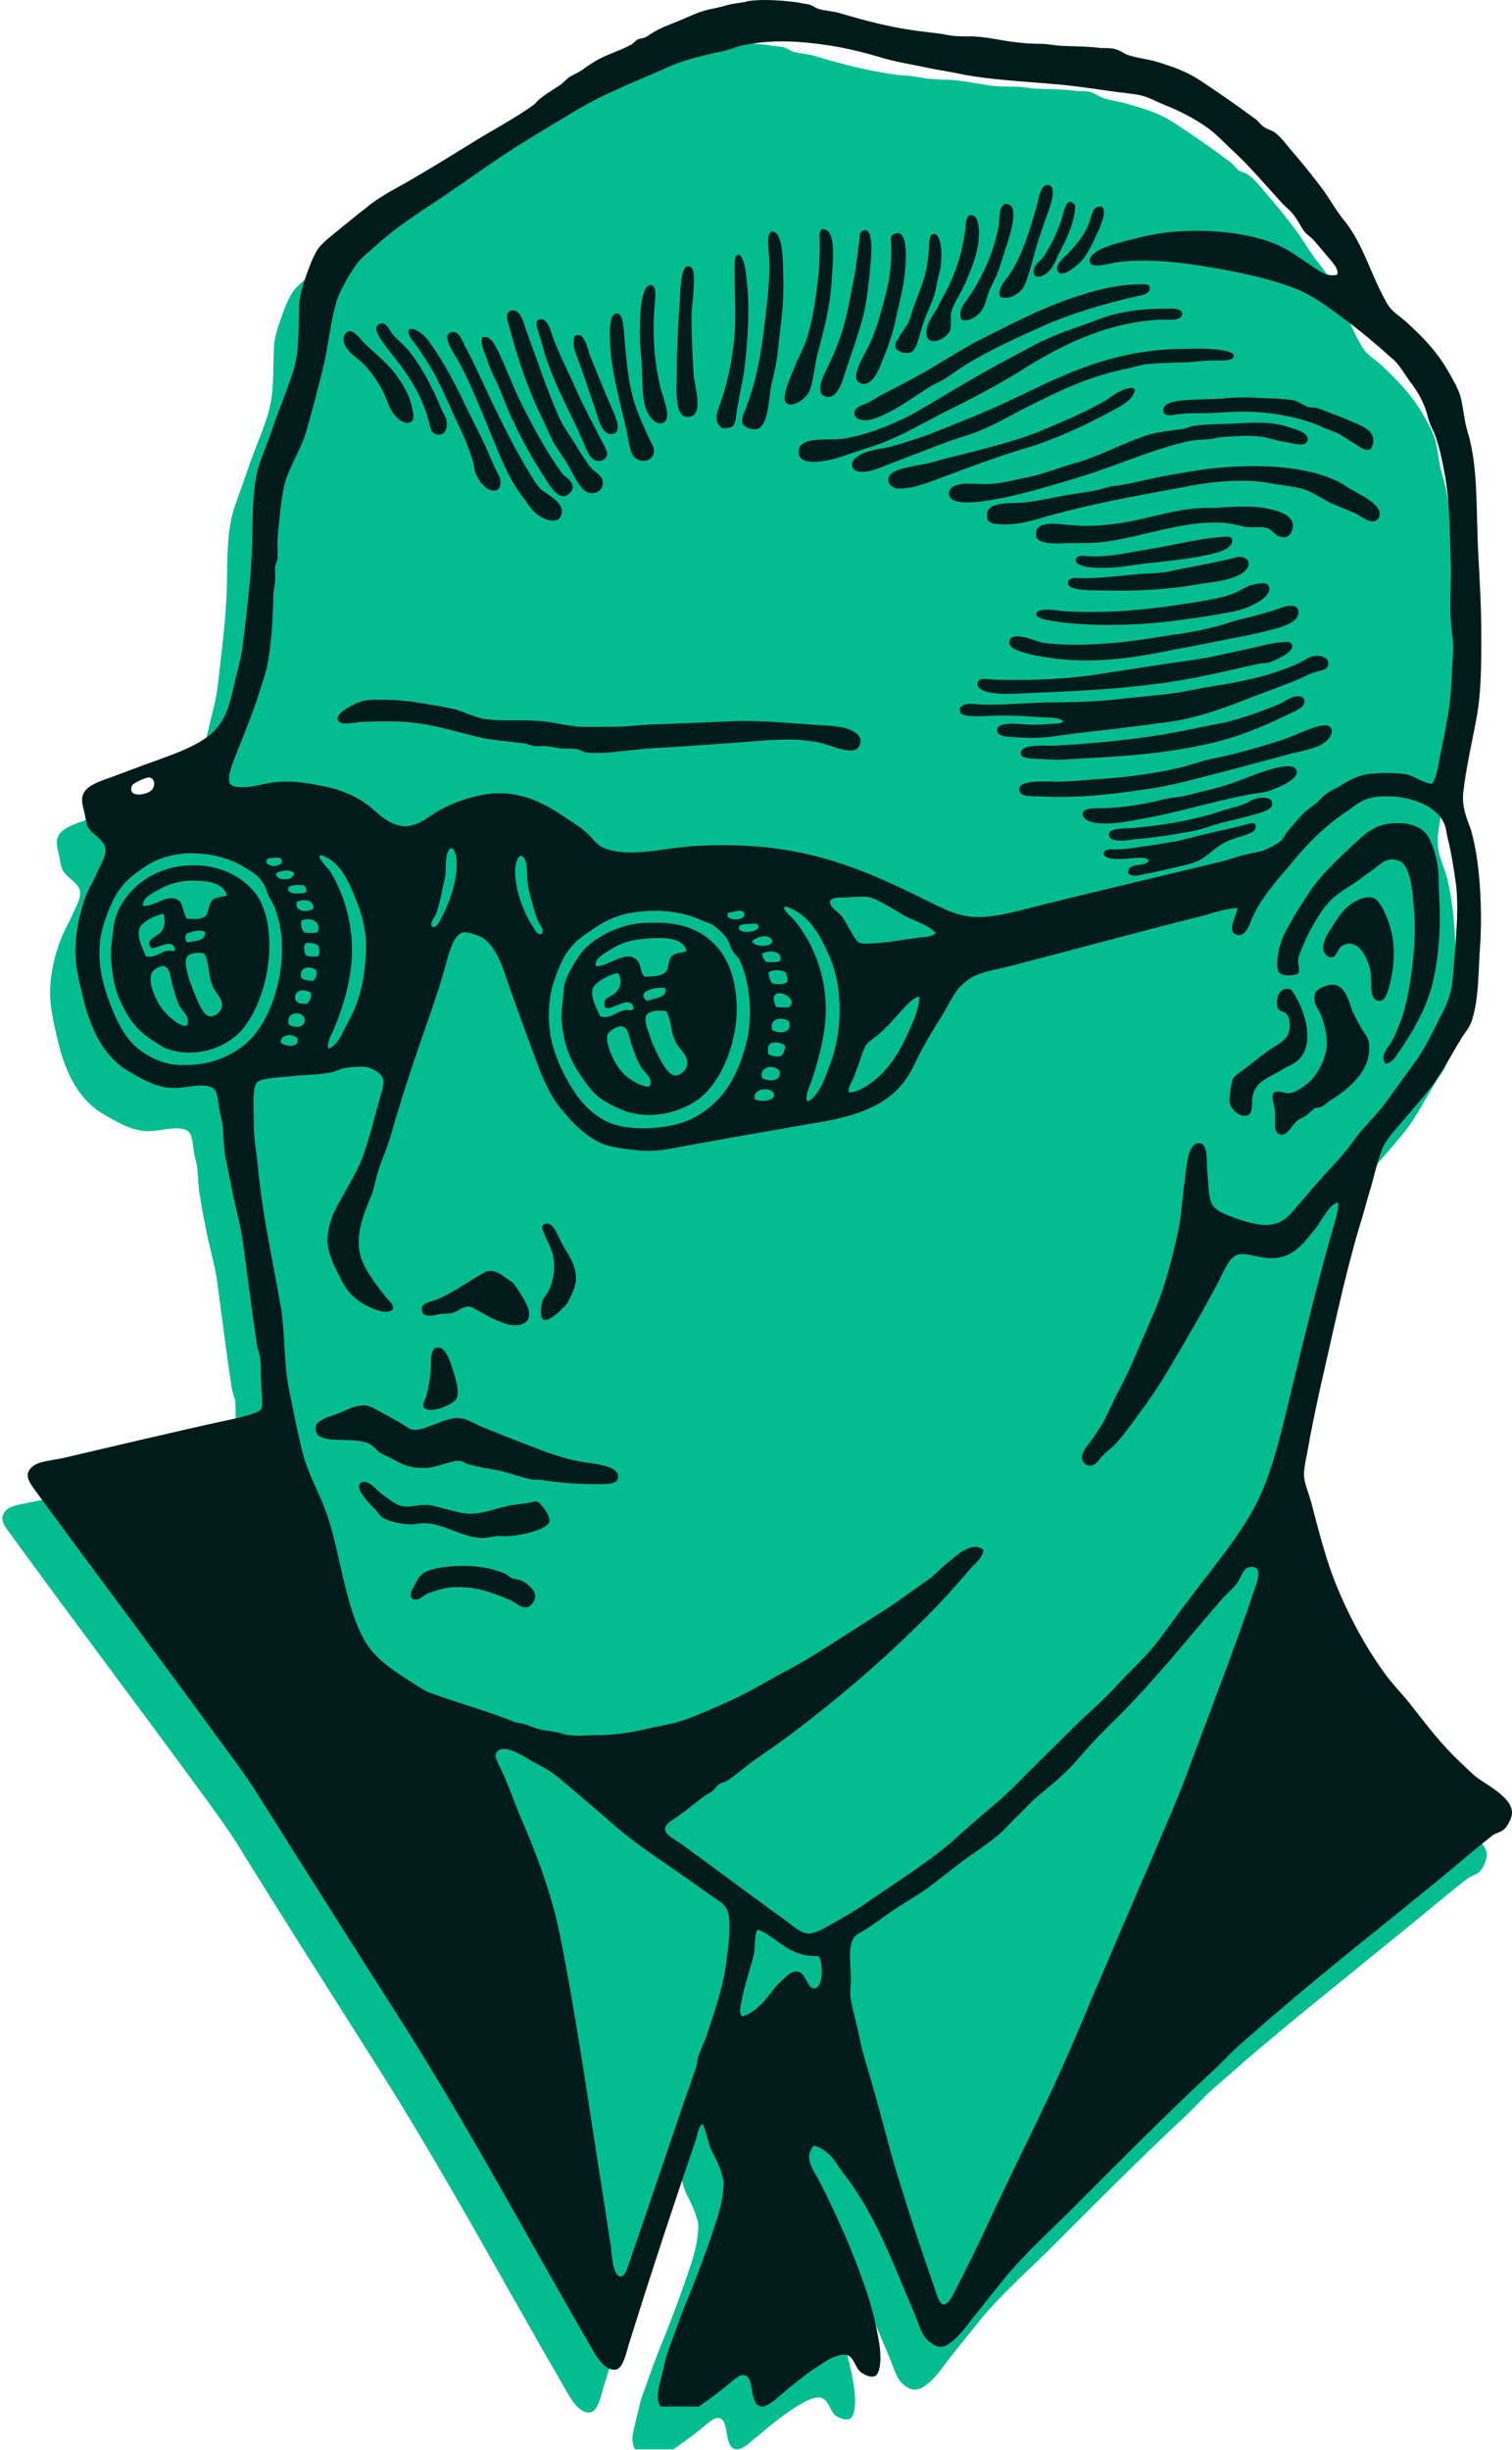 <svg width="533" height="863" viewBox="0 0 533 863" fill="none" xmlns="http://www.w3.org/2000/svg">
<path d="M511.944 641.412C509.711 639.922 507.85 637.688 505.802 635.826C499.288 629.681 494.45 623.351 489.052 616.462C485.516 611.807 481.236 607.711 478.258 603.242C471.744 593.933 466.161 583.692 461.508 572.148C458.344 563.956 455.738 553.715 453.319 544.405C452.388 541.24 450.9 537.703 450.713 534.723C450.713 532.675 451.272 529.696 451.83 527.09C453.133 519.642 454.808 511.636 456.297 504.746C460.763 485.382 465.044 465.646 470.255 447.399C471.744 442.744 472.861 437.903 474.35 433.435C475.652 428.78 476.769 423.753 478.444 419.657C480.119 415.747 483.841 412.023 486.819 408.485C489.797 405.134 492.775 401.596 495.38 398.431C499.288 393.404 502.638 386.701 506.175 381.115C507.291 379.067 508.966 377.205 509.711 375.157C512.502 367.523 512.13 357.096 512.875 347.786C513.433 338.104 513.061 328.05 511.944 319.113C511.386 315.017 510.641 310.734 509.338 306.638C507.663 302.355 506.361 298.632 506.919 293.977C508.036 284.667 509.897 277.033 511.572 267.91C513.247 258.973 513.247 248.732 513.247 239.05C513.247 229.182 512.688 219.314 512.13 209.446C511.386 193.992 512.13 179.096 508.408 167.18C507.105 162.898 506.919 158.429 505.802 154.519C504.686 151.167 502.638 147.816 500.963 144.837C497.055 138.506 492.775 134.224 487.563 129.197C485.144 126.776 481.98 125.287 480.119 122.121C474.35 112.439 471.744 101.082 464.858 92.703C461.508 88.607 459.088 83.952 455.738 79.67C452.512 75.449 449.163 71.353 445.688 67.381C444.2 65.519 442.338 63.285 440.291 61.795C439.175 60.864 437.686 60.678 436.569 59.933C435.452 59.002 434.708 57.885 433.777 57.14C427.263 52.299 420.563 47.645 414.05 43.362C409.211 40.197 404.372 38.521 398.23 36.845C395.438 35.914 392.275 35.542 389.111 34.611C387.25 34.053 385.761 32.563 383.341 32.191C382.038 32.004 380.55 32.191 379.061 32.004C375.152 31.446 370.686 31.446 366.033 31.26C363.427 31.26 360.636 30.515 357.844 30.515C354.866 30.515 351.889 30.515 349.097 30.142C343.886 29.398 338.489 28.094 333.091 28.094C330.114 27.908 327.508 27.908 324.716 27.35C322.111 26.791 319.319 26.605 316.714 26.419C306.291 25.115 296.614 22.509 287.122 19.716C284.889 18.971 282.097 18.971 279.677 18.226C278.561 17.854 277.63 17.109 276.514 16.737C275.397 16.364 273.908 16.364 272.605 16.178C267.208 15.247 260.694 14.875 254.925 15.433C254.552 15.619 254.552 15.619 254.18 15.806C252.319 16.178 250.086 16.178 248.039 16.737C245.805 17.295 243.944 17.854 241.897 18.226C237.802 18.971 234.639 20.833 231.102 22.136C227.566 23.626 224.03 24.743 220.866 26.791C220.308 27.163 219.564 27.908 218.819 28.28C217.889 28.653 216.772 28.653 215.841 29.025C215.097 29.398 214.539 30.329 213.794 30.701C209.7 33.121 205.047 34.425 201.139 36.473C199.65 37.404 198.161 38.521 196.672 39.452C195.183 40.755 193.694 41.128 192.019 42.245C190.53 42.99 189.6 44.479 187.925 45.596C185.691 47.086 183.458 48.203 181.411 49.879C180.666 50.437 180.108 51.182 179.55 51.741C172.477 57.14 164.289 61.236 156.658 65.891C150.516 69.615 144.375 73.525 138.233 77.249C132.464 80.6 125.391 83.952 119.994 88.421C117.203 90.655 114.597 92.889 111.805 95.124C108.828 97.544 104.361 100.523 102.686 103.688C101.197 106.109 100.08 109.274 98.964 112.439C97.847 115.418 96.73 118.956 96.544 122.494C96.172 130.872 96.73 138.32 94.497 145.768C92.636 151.912 90.03 157.684 87.797 164.015C86.308 168.669 84.447 173.51 82.958 177.793C79.98 185.799 80.166 196.04 79.98 206.28C79.608 218.755 78.119 229.741 76.816 240.912C76.444 244.636 75.7 247.987 74.769 251.525C72.908 258.6 72.164 265.303 68.441 270.517C63.975 277.033 52.622 280.571 44.619 283.55C40.339 285.04 35.686 286.902 31.033 288.577C26.008 290.439 20.425 291.929 20.053 296.211C19.866 297.887 20.425 299.563 20.797 301.238C21.169 302.914 21.355 304.962 21.914 306.079C23.03 309.058 28.241 311.107 28.241 314.458C28.428 317.065 26.194 320.23 25.264 322.837C23.961 325.63 22.286 328.422 21.541 330.657C19.308 336.242 17.633 343.132 17.633 350.207C17.819 356.165 19.308 362.123 20.611 367.523C23.216 378.322 28.055 387.632 36.43 392.473C40.711 394.893 45.364 397.872 50.947 398.431C55.786 398.803 61.741 396.383 65.65 398.058C67.697 398.989 67.883 402.155 68.255 405.32C68.628 407.554 69.372 409.788 69.558 411.65C69.93 415.56 69.93 419.098 70.675 422.449C71.233 425.987 71.791 429.152 72.536 432.504C73.653 439.021 75.7 444.979 76.63 452.054C78.305 464.343 79.794 476.631 81.655 488.734C81.841 490.41 82.586 491.899 82.958 493.575C83.144 496.182 82.958 499.161 83.144 502.512C83.144 505.491 83.889 509.774 83.144 511.449C82.4 512.939 77.003 514.056 73.839 514.801C52.994 519.456 33.08 524.11 12.98 528.765C9.258 529.51 4.978 530.069 2.93 531.372C-0.792 534.165 1.069 536.958 3.489 540.123C25.45 570.286 47.969 600.077 69.372 629.309C74.025 635.64 78.678 641.97 82.958 648.487C99.522 675.299 116.644 702.11 133.394 728.55C156.658 765.229 177.316 803.771 199.464 841.941C201.139 844.92 204.302 850.505 208.211 849.761C211.002 849.202 211.933 843.244 213.05 839.893C220.68 815.501 228.497 791.855 236.5 768.581C237.058 766.719 237.244 764.485 238.733 763.368C240.222 766.533 240.594 769.698 241.897 772.677C243.386 775.656 244.875 778.449 245.619 781.428C245.991 782.359 246.177 783.104 246.177 784.035C245.991 791.855 243.386 797.999 241.152 804.702C238.919 811.033 236.5 817.549 234.08 823.508C231.475 829.652 229.241 835.982 227.008 842.313C225.705 845.292 225.147 849.016 224.216 852.367C223.472 855.905 221.983 859.443 223.844 862.794H237.43C241.339 860.001 245.061 857.395 248.969 854.043C250.458 852.926 251.947 851.436 253.622 851.809C257.344 852.74 254.925 862.422 259.577 862.794C260.694 862.98 262.555 861.863 263.672 860.932C269.441 856.277 274.094 851.995 280.236 848.085C282.655 846.595 285.819 844.547 288.611 844.547C292.147 844.547 292.333 849.388 294.752 851.064C295.869 851.623 297.544 852.554 299.219 852.181C301.825 851.623 301.639 844.547 301.08 841.01C299.777 833.003 298.102 826.859 295.869 820.342C291.216 807.123 286.191 795.951 280.236 784.035C278.933 781.614 276.327 778.077 276.327 774.911C276.327 773.236 277.258 771.188 278.002 771.001C278.747 770.815 281.352 772.305 282.283 773.05C284.516 774.911 286.191 777.518 287.866 779.939C289.727 782.359 291.589 784.78 293.077 787.2C301.825 800.792 307.036 815.315 313.364 830.024C314.666 833.003 315.597 836.541 317.272 838.775C318.389 840.079 320.622 841.941 322.669 841.754C325.089 841.754 327.88 839.148 329.741 837.1C331.789 834.865 333.464 832.259 334.952 830.397C339.047 825.37 341.839 821.832 345.561 817.177C353.005 808.24 361.38 800.792 369.197 793.158C385.202 777.146 401.208 760.947 417.213 746.052C421.494 742.142 425.03 737.859 429.311 734.322C433.591 730.784 437.686 726.874 441.966 723.336C459.275 708.627 477.141 694.476 494.45 680.326C502.08 674.181 509.897 667.478 517.341 661.707C518.644 660.776 520.319 660.403 521.436 659.472C522.366 658.727 523.855 655.935 524.041 654.073C524.786 648.673 515.852 644.204 511.944 641.412Z" fill="#03BD90"/>
<path fill-rule="evenodd" clip-rule="evenodd" d="M246.364 847.713C241.773 847.713 237.244 847.713 232.777 847.713C230.916 844.361 232.405 840.637 233.15 837.286C234.08 833.934 234.639 830.21 235.941 827.045C238.175 820.901 240.408 814.384 243.014 808.426C245.433 802.468 247.852 795.951 250.086 789.621C252.319 782.918 254.925 776.587 255.111 768.953C255.111 768.022 254.925 767.277 254.552 766.347C253.808 763.181 252.319 760.388 250.83 757.595C249.527 754.616 249.155 751.265 247.666 748.1C246.177 749.217 245.991 751.637 245.433 753.313C237.43 776.773 229.614 800.42 221.983 824.811C220.866 827.976 219.936 834.121 217.144 834.679C213.236 835.424 210.072 829.838 208.397 826.859C186.25 788.69 165.591 749.962 142.328 713.282C125.578 687.029 108.455 660.031 91.705 633.405C87.611 626.702 82.958 620.558 78.305 614.227C56.903 584.809 34.383 555.018 12.422 525.041C10.003 521.69 8.141 519.083 11.864 516.29C13.911 514.801 18.192 514.428 21.914 513.684C42.014 509.029 61.928 504.188 82.772 499.719C85.936 498.974 91.333 497.671 92.078 496.368C92.822 494.692 92.078 490.41 92.078 487.431C91.891 484.079 92.078 481.1 91.705 478.493C91.519 476.818 90.775 475.328 90.589 473.652C88.728 461.55 87.239 449.261 85.564 436.972C84.447 429.711 82.586 423.939 81.469 417.422C80.725 414.071 80.166 410.719 79.422 407.368C78.864 404.016 78.864 400.479 78.491 396.569C78.305 394.707 77.561 392.473 77.189 390.052C76.817 386.887 76.63 383.908 74.583 382.977C70.675 381.301 64.719 383.721 59.88 383.163C54.297 382.79 49.644 379.811 45.364 377.391C36.989 372.55 32.15 363.054 29.544 352.441C28.241 347.042 26.567 340.897 26.567 335.125C26.567 328.05 28.241 321.161 30.289 315.575C31.219 313.155 32.894 310.548 34.197 307.569C35.128 305.148 37.361 301.983 37.175 299.19C37.175 295.839 31.964 293.791 30.847 290.998C30.289 289.694 30.103 287.646 29.73 286.157C29.358 284.481 28.8 282.805 28.986 281.13C29.358 276.847 34.941 275.358 39.967 273.496C44.619 271.82 49.272 269.958 53.553 268.469C61.555 265.489 72.908 261.952 77.375 255.249C81.097 250.222 81.841 243.333 83.703 236.443C84.633 232.906 85.378 229.554 85.75 225.83C87.053 214.659 88.541 203.487 88.914 191.199C89.1 180.958 88.914 170.718 91.705 162.711C93.38 158.243 95.241 153.588 96.73 148.933C98.964 142.603 101.569 136.644 103.43 130.5C105.664 123.239 105.105 115.791 105.478 107.412C105.664 103.875 106.78 100.337 107.897 97.172C109.014 94.006 110.13 91.027 111.619 88.421C113.294 85.442 117.761 82.463 120.739 79.856C123.344 77.808 126.136 75.387 128.928 73.339C134.325 68.684 141.397 65.519 147.166 61.981C153.308 58.444 159.45 54.534 165.591 50.81C173.222 45.969 181.411 41.873 188.483 36.659C189.041 36.101 189.6 35.356 190.344 34.797C192.391 33.121 194.625 31.818 196.858 30.329C198.533 29.398 199.464 27.908 200.952 26.977C202.627 26.046 204.116 25.488 205.605 24.37C207.094 23.253 208.583 22.322 210.072 21.391C213.98 19.157 218.633 17.854 222.727 15.62C223.472 15.061 224.03 14.316 224.775 13.944C225.705 13.385 226.822 13.571 227.752 13.013C228.497 12.64 229.055 12.082 229.8 11.709C232.964 9.661 236.5 8.544 240.036 7.055C243.572 5.565 246.736 3.889 250.83 3.145C252.877 2.772 254.739 2.214 256.972 1.655C259.019 1.096 261.252 1.096 263.114 0.538C263.486 0.538 263.486 0.352 263.858 0.352C269.627 -0.393 276.141 0.166 281.539 0.91C282.841 1.283 284.144 1.283 285.447 1.655C286.564 2.027 287.308 2.772 288.611 3.145C291.03 3.889 293.636 3.889 296.055 4.634C305.547 7.427 315.225 10.034 325.647 11.151C328.252 11.523 331.044 11.709 333.65 12.268C336.441 12.827 339.047 12.827 342.025 12.827C347.422 12.827 352.819 14.316 358.03 14.875C360.822 15.247 363.8 15.433 366.777 15.433C369.569 15.433 372.361 16.178 374.966 16.178C379.619 16.364 384.086 16.364 387.994 16.923C389.483 16.923 390.972 16.923 392.275 17.109C394.694 17.481 396.183 18.971 398.044 19.529C401.208 20.46 404.372 20.833 407.163 21.578C413.305 23.439 418.144 25.115 422.983 28.28C429.497 32.563 436.197 37.218 442.711 42.059C443.641 42.803 444.386 43.921 445.502 44.665C446.619 45.596 448.108 45.783 449.225 46.527C451.272 48.017 453.133 50.437 454.622 52.299C458.096 56.271 461.446 60.368 464.672 64.588C468.022 68.684 470.441 73.525 473.791 77.621C480.677 86 483.283 97.172 489.052 107.04C490.913 110.205 494.077 111.695 496.497 114.115C501.708 118.956 505.988 123.239 509.897 129.755C511.572 132.548 513.619 136.086 514.736 139.251C515.852 143.347 516.038 147.63 517.341 152.098C521.063 164.015 520.319 178.91 521.063 194.364C521.622 204.232 522.18 214.1 522.18 223.969C522.18 233.651 522.18 243.891 520.505 252.828C518.83 261.952 516.969 269.586 515.852 278.895C515.294 283.55 516.597 287.274 518.272 291.556C519.574 295.653 520.319 299.935 520.877 304.031C521.994 312.782 522.366 323.023 521.808 332.519C521.063 341.828 521.436 352.255 518.644 360.075C517.899 362.123 516.224 363.985 515.108 365.847C511.572 371.619 508.222 378.136 504.313 383.163C501.708 386.514 498.544 390.052 495.752 393.403C492.774 396.941 489.052 400.665 487.377 404.389C485.702 408.485 484.586 413.512 483.283 418.167C481.794 422.822 480.677 427.663 479.188 432.131C473.791 450.378 469.697 470.301 465.23 489.665C463.741 496.554 462.066 504.374 460.763 512.008C460.205 514.615 459.647 517.594 459.647 519.642C459.833 522.621 461.322 525.972 462.252 529.324C464.672 538.633 467.277 548.688 470.441 556.88C475.094 568.424 480.491 578.665 487.191 588.161C490.169 592.629 494.449 596.725 497.986 601.38C503.383 608.269 508.222 614.6 514.736 620.744C516.783 622.606 518.644 624.654 520.877 626.33C524.786 629.123 533.533 633.591 532.974 638.991C532.788 640.853 531.299 643.46 530.183 644.391C529.252 645.322 527.391 645.694 526.274 646.439C518.644 652.397 511.013 659.1 503.383 665.244C486.074 679.395 468.208 693.359 450.9 708.255C446.619 711.792 442.525 715.516 438.244 719.24C433.963 722.778 430.427 727.06 426.147 730.784C410.141 745.679 394.136 761.878 378.13 777.891C370.313 785.711 361.938 793.158 354.494 802.095C350.772 806.564 347.98 810.288 343.886 815.315C342.397 816.991 340.722 819.597 338.675 821.832C336.813 823.88 334.022 826.673 331.602 826.673C329.555 826.673 327.322 824.811 326.205 823.508C324.53 821.273 323.6 817.922 322.297 814.757C315.969 800.234 310.758 785.524 302.011 772.119C300.522 769.698 298.661 767.278 296.8 764.857C295.125 762.437 293.45 759.644 291.216 757.968C290.286 757.223 287.68 755.734 286.936 755.92C286.191 756.106 285.261 758.154 285.261 759.83C285.261 762.995 287.866 766.346 289.169 768.953C295.125 780.87 300.15 791.855 304.802 805.261C307.036 811.777 308.711 817.736 310.014 825.928C310.572 829.466 310.758 836.355 308.152 837.1C306.477 837.472 304.802 836.541 303.686 835.796C301.266 834.307 301.08 829.279 297.544 829.466C294.752 829.466 291.589 831.328 289.169 833.003C283.027 836.913 278.375 841.01 272.605 845.851C271.489 846.595 269.627 847.899 268.511 847.713C263.858 847.34 266.277 837.658 262.555 836.727C260.88 836.169 259.391 837.844 257.902 838.961C253.994 842.313 250.272 844.92 246.364 847.713ZM469.511 92.144C467.401 89.662 465.292 87.179 463.183 84.697C462.066 83.393 460.577 82.649 459.647 81.345C458.344 79.483 457.413 77.435 455.925 75.573C454.994 74.27 453.505 73.153 452.202 71.85C446.061 65.147 440.477 58.444 433.963 52.486C431.172 49.879 428.752 47.272 425.961 45.224C421.308 41.873 416.283 39.266 410.7 37.032C407.908 35.914 405.302 34.425 402.511 33.68C399.347 32.935 395.811 32.749 392.088 32.191C385.388 31.26 378.316 30.142 371.244 29.584C360.45 28.653 349.097 28.094 339.419 26.232C336.069 25.488 332.533 24.929 329.369 24.37C322.669 22.881 315.969 21.95 310.014 20.088C300.522 17.295 291.775 15.433 280.236 14.688C273.164 14.316 267.022 14.875 261.625 15.992C259.764 16.364 257.902 17.295 256.227 17.668C248.969 19.343 242.455 20.647 236.314 23.253C230.358 26.046 224.402 28.28 218.447 31.073C212.491 33.68 206.908 36.473 201.511 39.824C196.3 42.99 190.902 46.155 185.505 49.506C175.083 55.837 165.405 63.099 154.797 70.174C147.166 75.201 139.164 80.414 132.65 86.373C130.23 88.607 127.625 90.469 125.95 92.703C123.53 95.868 120.18 101.826 118.878 105.364C118.691 105.736 118.505 106.109 118.505 106.667C116.272 114.301 115.714 122.308 113.853 129.755C111.991 137.203 110.13 144.278 108.083 151.54C106.036 158.801 101.755 164.387 100.08 171.462C98.964 177.048 98.405 183.751 97.847 189.709C97.661 191.944 98.033 194.178 97.847 196.412C97.847 197.343 97.103 198.646 96.916 199.95C96.916 201.253 97.103 203.301 96.916 204.977C96.916 206.466 96.358 207.956 96.358 209.632C96.172 218.569 95.614 227.506 94.125 234.954C93.38 237.933 92.45 240.726 91.519 243.519C89.1 251.339 85.564 259.717 82.586 267.351C81.655 269.772 79.98 274.24 81.097 276.102C82.214 277.592 85.936 277.406 88.914 277.033C91.147 276.661 94.683 275.73 96.916 275.544C103.989 274.799 109.572 276.102 114.411 277.033C119.436 277.964 124.647 280.199 127.997 282.433C132.091 285.04 134.325 288.391 138.978 290.253C144.375 292.487 148.655 289.508 152.005 287.274C157.216 283.55 166.336 280.012 174.339 279.454C186.622 278.895 194.811 285.04 201.883 289.694C203.744 290.812 205.605 292.301 207.28 293.791C208.955 295.466 210.444 297.514 212.305 298.445C220.866 302.542 234.452 298.632 244.13 298.073C282.655 295.653 304.244 306.079 330.114 318.927C334.394 320.975 338.489 322.837 343.7 323.023C349.097 323.209 353.936 322.092 359.333 320.789C383.341 314.644 407.722 309.058 431.358 303.286C433.591 302.728 436.011 301.797 438.244 301.238C440.85 300.494 443.269 300.307 445.502 299.563C447.177 298.818 449.969 297.514 451.086 296.583C452.388 295.653 452.947 293.977 453.877 292.86C455.924 290.439 457.972 288.019 460.019 285.971C461.322 284.853 462.438 284.109 463.927 282.991C465.23 281.874 465.975 280.757 467.277 279.826C468.58 278.895 469.883 278.15 471.372 277.406C473.977 275.916 476.769 274.054 480.119 273.123C483.655 272.006 492.588 272.192 495.752 272.751C498.916 273.496 501.708 275.916 504.872 276.102C506.919 272.751 507.105 268.282 508.036 264.372C508.904 260.276 509.711 256.056 510.455 251.711C511.199 247.615 511.572 242.96 511.758 238.119C511.944 233.278 512.688 228.251 511.944 223.596C510.641 214.845 511.758 205.536 511.386 196.412C511.013 186.916 511.013 177.234 509.524 168.297C508.408 162.153 507.105 155.264 504.686 150.609C503.755 148.747 503.383 146.885 502.824 145.023C501.708 141.485 499.847 138.134 497.613 135.155C495.38 132.362 493.519 128.638 491.099 126.59C486.074 122.121 480.491 117.28 474.722 112.998C469.138 108.902 462.811 103.875 456.111 101.454C446.433 97.73 434.336 95.31 422.238 93.448C414.05 92.144 402.325 91.027 392.833 92.517C391.344 92.703 385.202 94.751 384.272 92.517C383.155 89.352 389.297 87.117 392.275 86.186C396.183 84.883 400.091 84.138 403.627 83.207C419.819 79.483 441.78 81.345 452.761 87.49C455.925 89.165 458.716 91.213 461.508 93.075C464.113 94.751 467.277 97.73 471.372 96.799C471.93 94.937 470.441 93.448 469.511 92.144ZM46.48 276.847C44.992 281.13 51.319 280.012 52.994 278.709C55.228 277.033 54.483 273.868 52.436 273.868C51.319 273.868 46.666 275.916 46.48 276.847ZM466.905 428.035C465.602 429.897 464.486 431.945 462.997 433.621C460.391 436.972 457.227 441.069 452.575 442.558C449.969 443.489 446.805 443.303 444.013 442.744C441.78 442.372 438.244 441.255 436.197 442C433.219 442.931 431.358 447.958 429.497 451.495C423.727 462.481 418.516 471.232 412.375 481.659C408.838 487.803 404.186 494.506 399.719 500.464C398.044 502.698 395.252 506.608 392.647 509.215C391.53 510.332 389.855 511.449 388.552 512.939C386.877 514.801 385.947 516.477 383.9 516.29C382.597 516.104 381.666 514.987 381.48 514.056C380.922 511.636 383.527 509.215 384.458 507.726C386.133 505.491 387.25 503.629 388.366 501.954C390.786 497.671 392.647 493.016 394.694 489.293C398.975 481.286 402.697 471.604 406.605 462.853C410.327 454.288 413.119 444.048 415.352 433.435C416.469 428.78 416.655 422.449 417.586 416.491C418.144 413.698 418.144 401.968 422.983 402.713C425.961 403.272 425.216 408.857 425.588 412.395C425.961 416.491 425.961 420.774 426.891 423.38C427.636 426.546 433.033 428.221 436.569 429.525C440.291 430.642 444.758 432.131 449.038 431.201C453.691 430.083 455.738 426.546 458.902 423.008C460.95 420.774 462.997 418.167 464.858 416.119C469.138 411.278 473.419 407.182 476.769 402.341C480.119 397.5 484.586 393.59 488.494 388.376C492.03 383.535 495.752 378.322 499.288 373.481C502.824 368.454 505.43 362.682 508.408 356.91C509.897 353.931 511.199 350.952 511.758 347.414C512.316 343.69 512.502 339.594 512.874 335.498C513.433 327.864 514.177 319.485 513.247 311.479C512.502 306.079 511.572 299.935 510.269 295.094C509.897 293.232 509.711 291.184 508.966 289.881C505.988 282.991 494.449 279.454 484.772 280.757C479.933 281.316 477.141 284.295 473.419 286.715C466.719 291.37 460.577 297.514 455.738 303.473C450.9 309.245 444.758 315.761 441.408 323.395C440.85 324.512 439.361 330.098 436.197 329.353C431.916 328.236 436.197 322.278 436.197 319.858C432.102 320.044 428.38 321.347 424.472 322.464C401.394 328.236 378.316 334.567 355.238 340.525C351.33 341.456 347.05 342.201 343.7 343.69C341.839 344.435 338.675 347.042 337.744 348.345C335.325 351.51 333.65 355.42 331.416 358.772C329.183 362.309 327.136 365.661 325.275 369.198C323.041 373.109 321.739 376.832 319.319 380.184C312.805 389.493 301.825 393.217 288.052 395.452C270.744 398.431 254.739 401.224 237.616 404.389C233.15 405.32 228.683 405.692 224.03 405.134C219.377 404.575 215.097 404.203 211.561 402.527C205.233 399.548 200.58 394.148 196.486 388.935C192.391 383.163 189.972 376.274 187.366 369.198C184.947 362.496 182.341 355.606 179.736 348.159C177.503 341.828 175.083 332.705 169.314 329.912C167.639 329.167 164.661 328.236 163.358 328.422C159.636 329.167 158.147 336.242 156.844 340.897C155.355 346.111 153.68 351.324 152.191 355.606C146.98 370.502 142.328 383.908 138.047 398.989C136.744 403.83 134.511 408.485 133.022 413.512C132.278 415.933 131.905 418.539 130.975 420.96C128.369 427.29 124.461 435.855 127.625 444.048C129.486 448.703 133.208 453.357 136 456.895C136.93 458.198 138.978 459.316 138.419 461.364C136.558 462.667 134.139 461.922 132.464 461.364C126.694 459.129 122.972 456.15 120.366 450.937C118.691 447.585 116.83 444.234 115.9 440.51C114.225 433.621 117.575 426.918 120.18 422.449C122.972 417.236 126.508 411.837 128.369 406.065C130.416 400.293 132.091 393.403 133.766 387.259C134.511 385.025 135.441 381.673 135.069 380.184C134.697 378.136 131.347 376.274 129.3 375.901C126.88 375.529 123.716 375.901 121.297 376.274C119.622 376.646 118.133 377.577 116.644 377.763C112.364 378.694 107.711 378.508 103.244 379.067C99.708 379.439 92.45 379.625 90.775 381.115C88.728 382.977 89.472 390.797 89.472 396.01C89.472 401.41 90.403 405.878 90.775 409.602C92.45 428.408 96.172 443.862 99.15 461.364C100.453 470.115 100.08 480.169 101.755 488.92C103.43 496.926 105.105 506.05 107.153 513.497C109.386 520.945 113.48 527.648 115.714 534.91C120.366 549.246 122.228 569.541 130.23 580.527C133.766 585.182 138.791 588.533 144.003 591.884C146.608 593.56 149.214 595.422 152.191 596.539C161.497 599.891 171.547 602.684 180.48 606.221C181.969 606.966 183.83 606.966 185.505 607.525C187.18 608.083 188.669 608.828 190.344 609.2C192.019 609.573 193.88 609.759 195.741 610.131C197.602 610.317 199.277 611.248 200.952 611.248C203.558 611.621 206.722 611.248 209.7 611.248C217.33 611.248 222.169 610.317 227.939 609.014C231.102 608.269 234.452 607.711 237.616 606.966C243.386 605.476 249.155 602.684 254.366 600.449C259.764 598.215 264.789 595.422 269.814 592.629C275.025 589.65 280.236 587.043 284.889 584.251C294.008 578.665 303.872 572.148 313.364 566.19C317.83 563.211 322.483 559.673 327.136 556.508C329.369 555.018 331.23 552.784 333.277 551.108C335.511 549.433 337.744 547.198 339.977 546.081C341.839 545.15 343.886 544.033 346.677 545.895C346.491 548.688 343.886 550.55 342.211 552.412C337.186 558.37 331.975 564.142 326.391 569.728C311.875 584.251 295.869 598.029 279.305 610.504C275.211 613.669 270.744 616.648 266.464 619.627C263.3 621.861 260.136 624.654 257.158 626.702C256.041 627.633 254.552 627.82 253.436 628.564C252.505 629.123 252.133 630.24 251.202 630.799C250.458 631.543 249.341 631.916 248.597 632.474C245.061 635.081 242.269 637.502 238.547 640.108C236.872 641.225 234.266 642.529 234.452 644.577C234.639 646.439 238.175 648.114 240.222 649.604C253.25 659.1 265.161 668.037 277.816 677.16C279.677 678.65 282.469 680.884 284.516 681.07C287.494 681.443 291.775 678.464 294.566 676.974C297.916 675.112 300.708 673.437 303.314 671.761C314.48 663.941 325.833 657.052 335.697 648.673C340.536 644.204 345.561 639.922 350.586 635.64C355.611 631.543 360.077 626.702 364.73 622.048C369.445 617.455 374.098 612.862 378.688 608.269C383.341 603.615 388.366 599.518 392.833 594.677C397.3 589.65 402.325 585.182 406.419 580.341C410.513 575.313 414.236 569.728 418.33 564.514C426.147 553.901 435.08 543.661 441.594 532.117C448.294 520.2 451.458 505.119 455.18 490.037C459.647 471.604 464.3 452.24 469.325 434.738C470.255 431.2 471.744 427.477 471.744 423.567C469.325 424.125 468.022 426.546 466.905 428.035ZM155.541 323.395C157.775 319.485 159.636 314.272 160.566 309.431C161.125 305.707 161.497 300.68 159.45 298.818C158.953 298.818 158.581 298.942 158.333 299.19C156.844 301.797 157.216 304.962 157.03 308.314C156.658 310.362 155.914 312.968 155.541 315.389C154.983 317.623 154.425 320.23 153.68 321.906C152.936 323.768 151.447 324.699 152.378 326.56C154.053 326.747 154.797 324.885 155.541 323.395ZM48.9 306.824C42.386 311.479 39.967 315.761 36.989 324.14C36.058 326.933 35.314 330.098 35.128 333.077C34.755 340.711 36.058 345.552 37.919 351.138C39.967 357.096 42.758 363.427 46.48 367.337C49.644 370.874 55.6 374.226 60.997 374.97C73.653 376.274 82.958 371.619 88.541 365.847C97.289 356.724 102.872 335.498 96.916 319.858C96.544 318.74 95.614 317.437 94.869 315.948C94.125 314.458 93.752 312.782 93.008 311.479C90.775 307.755 87.983 306.638 84.261 304.404C79.236 301.797 72.164 300.121 64.719 300.68C57.461 301.424 53.18 303.659 48.9 306.824ZM112.55 301.797C113.294 303.845 115.341 305.335 116.644 307.383C121.855 316.134 124.833 327.119 123.903 339.035C123.158 347.414 120.553 355.793 117.761 362.309C116.83 364.73 115.155 366.964 115.714 369.385C118.505 368.454 120.18 365.288 121.483 362.309C122.972 359.703 124.647 356.537 125.764 353.372C128.183 346.855 129.3 338.291 128.928 330.47C128.555 325.443 127.066 320.416 125.019 315.761C122.414 309.058 119.25 303.286 113.294 301.238C112.922 301.238 112.674 301.424 112.55 301.797ZM181.969 311.293C182.714 316.32 185.133 322.278 187.552 326.002C188.483 327.305 189.227 329.54 190.902 328.981C192.019 327.678 190.53 326.002 189.786 324.699C189.165 323.209 188.607 321.595 188.111 319.858C187.18 316.506 186.064 312.782 185.878 309.245C185.691 306.266 185.877 301.797 183.458 301.425C181.225 302.728 181.411 307.755 181.969 311.293ZM93.939 303.473C93.752 305.521 99.522 305.707 99.336 303.286C99.15 301.983 98.219 301.983 96.358 302.169C94.869 302.355 93.939 302.169 93.939 303.473ZM97.289 307.755C97.289 310.548 103.803 310.362 103.616 307.569C102.686 306.079 98.219 306.638 97.289 307.755ZM101.569 312.968C101.197 315.203 105.85 315.017 107.897 314.272C108.269 313.341 107.711 312.41 107.153 311.851C105.478 311.665 101.941 311.479 101.569 312.968ZM318.575 322.464C316.714 321.347 314.852 320.044 312.991 319.113C310.944 317.996 308.711 316.692 306.85 316.134C304.616 315.575 301.266 315.948 298.475 316.134C296.241 316.32 293.636 315.761 292.519 317.437C292.705 320.044 295.125 320.789 296.614 322.65C297.73 323.954 298.475 325.63 299.591 327.491C300.522 328.981 301.639 331.401 302.755 331.96C304.058 332.705 307.408 332.332 309.827 332.146C314.852 331.774 319.319 330.843 323.786 330.284C326.019 330.098 328.625 330.098 329.927 328.609C327.136 325.816 322.669 324.512 318.575 322.464ZM104.547 317.809C103.989 321.347 108.083 321.347 110.316 320.23C111.247 316.878 106.408 316.506 104.547 317.809ZM276.327 319.858C277.072 321.906 279.305 323.023 280.608 324.885C287.308 333.263 291.775 345.366 291.03 358.399C290.472 366.592 288.239 374.412 286.005 380.929C285.261 383.163 283.772 385.583 284.516 388.004C286.75 387.259 288.239 384.839 289.355 382.791C290.658 380.742 291.402 377.95 292.333 375.715C296.8 364.544 297.544 348.904 292.519 337.173C288.983 328.981 284.889 321.719 276.886 319.299C276.638 319.423 276.452 319.609 276.327 319.858ZM208.211 327.864C206.164 329.167 204.116 330.657 202.814 331.96C198.719 336.056 197.23 340.152 195.183 345.924C193.322 351.51 192.95 359.144 194.252 365.847C195.927 374.226 201.883 385.397 207.094 390.238C209.886 392.845 212.491 394.707 216.214 396.01C224.216 398.617 236.686 397.5 243.386 394.334C254.18 389.121 259.577 380.37 262.927 368.081C265.533 358.399 264.416 346.111 260.88 338.477C260.322 337.173 259.019 336.242 258.089 334.753C257.344 333.263 256.972 331.588 256.041 330.284C254.925 328.795 252.319 326.374 250.644 325.443C249.341 324.885 247.852 324.512 246.364 323.768C241.339 321.533 234.08 320.416 227.194 320.975C218.819 321.533 213.236 324.14 208.211 327.864ZM256.414 322.278C256.227 324.512 263.114 324.512 262.369 321.719C261.811 320.416 259.95 320.788 258.647 321.161C256.972 321.533 256.6 321.161 256.414 322.278ZM106.222 324.326C106.036 326.188 106.408 327.491 107.153 328.422C108.455 328.609 111.061 328.981 111.991 328.236C113.48 324.512 109.2 322.837 106.222 324.326ZM260.508 326.933C260.508 329.167 267.58 328.422 267.394 326.374C267.208 324.885 265.533 325.443 264.044 325.443C262.369 325.629 260.322 325.443 260.508 326.933ZM265.161 331.588C265.719 333.636 271.302 333.636 272.233 331.96C272.233 328.422 266.464 329.912 265.161 331.588ZM108.083 332.146C106.78 332.705 107.153 335.312 107.711 336.429C108.641 336.987 110.875 337.173 112.178 336.801C112.736 335.87 112.736 334.008 112.178 333.077C111.247 332.332 109.758 332.146 108.083 332.146ZM268.697 335.87C268.697 337.36 269.441 338.104 270 338.849C271.675 338.849 273.908 339.222 275.025 338.477C276.141 334.939 271.116 334.567 268.697 335.87ZM106.222 344.435C106.966 345.366 108.641 345.366 110.316 345.552C111.247 344.807 111.805 343.69 111.619 342.014C109.944 339.966 105.105 340.339 106.222 344.435ZM270.93 342.573C270.93 344.063 271.489 345.18 272.047 346.297C273.536 346.855 275.955 346.855 277.444 346.111C278.002 344.807 277.258 343.504 276.886 342.387C275.211 341.642 272.047 341.456 270.93 342.573ZM104.175 352.441C104.919 353.372 106.222 353.745 108.269 353.558C109.014 352.814 110.13 351.324 109.572 349.648C107.153 348.159 103.244 348.531 104.175 352.441ZM272.791 351.138C272.419 352.069 273.164 353.186 273.35 354.489C274.466 355.048 276.327 354.862 278.002 354.862C281.911 351.883 273.908 347.786 272.791 351.138ZM315.969 358.027C313.736 360.634 311.316 363.054 309.083 364.916C307.594 366.033 305.919 367.15 305.175 368.268C303.872 370.688 303.127 373.853 302.011 376.646C301.452 377.95 301.08 379.439 300.336 380.742C299.777 382.046 298.847 383.349 299.219 384.839C302.941 384.652 306.105 382.232 308.711 380.184C314.294 375.529 317.83 369.198 320.808 362.309C322.297 358.958 323.972 355.048 324.158 351.138C324.034 351.138 323.91 351.138 323.786 351.138C321.552 351.51 318.575 355.234 315.969 358.027ZM107.339 358.772C106.78 356.165 100.639 355.979 101.755 360.82C103.803 362.496 108.083 361.937 107.339 358.772ZM272.233 362.868C274.652 364.171 279.305 364.171 278.189 359.889C276.141 358.027 270.93 358.399 272.233 362.868ZM98.964 367.337C100.453 368.454 105.478 369.571 104.919 365.847C103.616 363.985 98.591 364.171 98.964 367.337ZM271.302 367.895C270.558 368.454 270.558 370.316 270.93 371.433C271.861 371.991 273.908 372.364 275.397 371.991C276.141 371.06 276.886 370.129 276.7 368.268C275.769 367.337 272.233 366.592 271.302 367.895ZM268.697 379.811C270.93 381.115 275.583 380.929 274.839 377.391C273.164 374.598 267.208 375.715 268.697 379.811ZM272.605 384.839C271.489 382.977 265.161 383.163 266.091 387.259C268.325 388.376 274.094 387.818 272.605 384.839ZM436.011 557.811C434.522 559.673 432.475 561.349 430.8 563.211C419.075 576.803 407.908 590.767 395.438 603.428C391.902 606.966 388.18 610.504 384.83 614.227C381.294 617.951 378.13 622.048 374.408 625.399C370.686 628.937 366.405 631.916 362.869 635.453C361.008 637.315 359.333 639.177 357.472 640.853C355.611 642.715 353.936 644.763 352.075 646.253C348.166 649.604 343.7 652.397 339.605 655.376C335.511 658.541 331.416 661.706 327.322 664.872C323.414 667.665 318.761 670.271 314.108 673.437C311.316 675.299 307.78 678.091 304.616 679.953C303.314 680.884 301.825 681.443 301.266 682.188C298.661 685.539 299.964 691.87 299.964 697.083C299.964 699.131 299.591 700.993 299.777 703.227C300.336 707.882 302.011 712.723 302.941 717.564C303.872 722.405 305.361 727.06 306.664 731.529C309.269 740.28 311.689 749.775 314.294 759.271C318.761 774.725 324.158 790.738 329.369 805.819C330.3 808.426 331.044 811.591 332.533 811.777C334.58 811.964 336.255 807.681 337.558 805.261C341.466 797.627 345.747 788.876 348.911 781.987C359.147 759.83 369.197 740.838 378.502 719.054C387.622 697.455 397.113 675.299 406.233 654.259C410.7 643.46 415.538 633.033 419.633 621.489C423.727 610.504 428.008 599.332 432.288 587.788C435.08 579.968 438.616 570.845 441.408 562.28C442.711 557.997 446.433 550.55 439.733 552.225C437.872 553.343 437.313 555.949 436.011 557.811ZM176.572 623.165C178.991 628.378 180.853 633.591 182.714 638.246C188.483 651.652 193.88 665.058 197.23 680.884C203.558 712.351 208.025 745.307 213.422 778.821C213.794 781.614 214.539 786.083 215.283 791.11C215.655 793.531 215.841 801.909 218.819 801.909C219.936 801.909 220.866 800.047 221.425 798.185C227.939 779.566 233.894 761.505 240.036 743.631C241.711 738.604 243.572 733.577 245.247 728.736C245.805 727.06 245.805 725.012 246.55 723.336C247.294 721.288 248.411 719.24 249.155 716.819C252.319 707.137 255.297 699.317 256.414 688.146C256.972 683.491 257.902 676.229 256.227 672.506C255.669 671.202 253.994 669.899 251.947 668.596C250.272 667.478 248.225 665.989 246.922 665.058C237.058 657.983 226.077 651.094 217.33 643.646C211.189 638.246 205.419 633.405 199.091 628.006C196.114 625.399 193.322 623.351 188.855 621.117C185.505 619.441 179.922 615.158 176.386 616.276C173.222 617.393 175.269 620.558 176.572 623.165ZM266.65 680.512C265.905 682.56 266.277 685.911 265.719 688.518C264.416 693.918 262.369 699.317 261.439 704.903C261.252 706.393 260.136 708.813 261.625 710.303C264.602 709.558 267.022 707.324 269.069 705.276C270.744 703.414 272.233 701.179 274.094 699.131C275.769 697.642 278.561 694.29 280.608 694.476C284.33 694.476 284.33 700.435 286.936 700.435C290.472 700.435 290.1 690.939 288.611 689.077C278.002 689.449 274.466 682.746 267.394 679.767C267.022 679.891 266.774 680.14 266.65 680.512Z" fill="#001B1A"/>
<path fill-rule="evenodd" clip-rule="evenodd" d="M352.447 104.433C351.702 101.082 354.494 98.847 356.169 96.241C360.264 90.096 363.055 80.973 365.289 73.153C366.033 70.919 366.591 65.147 369.197 65.147C372.733 65.147 370.5 71.663 369.755 73.898C367.336 80.414 365.661 85.442 363.8 92.517C362.869 95.682 361.939 99.22 360.636 101.454C359.333 103.316 355.425 106.109 352.447 104.433Z" fill="#001B1A"/>
<path fill-rule="evenodd" clip-rule="evenodd" d="M379.061 72.408C378.689 78.925 375.897 84.324 373.291 89.352C372.361 91.027 371.616 93.448 370.127 95.124C369.011 96.613 364.73 99.22 364.358 95.868C364.172 93.262 366.964 91.958 368.08 90.096C370.314 86.745 372.547 82.276 374.036 77.808C375.152 74.829 375.711 68.312 379.061 72.408Z" fill="#001B1A"/>
<path fill-rule="evenodd" clip-rule="evenodd" d="M338.861 112.626C337.558 108.716 340.536 106.295 342.211 103.688C346.491 96.986 350.4 88.793 352.075 79.483C352.447 77.063 351.888 70.174 355.983 72.222C359.333 73.898 355.052 85.814 354.308 88.048C353.563 90.469 352.819 92.889 351.888 95.496C350.958 98.103 349.469 100.523 348.725 102.385C347.422 105.737 347.236 108.716 344.63 110.95C343.327 112.067 340.908 113.37 338.861 112.626Z" fill="#001B1A"/>
<path fill-rule="evenodd" clip-rule="evenodd" d="M387.063 72.781C391.158 72.036 388.18 79.111 387.25 81.159C385.016 85.814 383.341 90.283 379.805 93.262C378.688 94.193 373.663 98.475 372.733 95.124C371.988 93.075 375.152 90.655 376.269 89.538C379.247 86.373 382.039 83.207 383.714 79.111C384.644 76.877 384.83 73.339 387.063 72.781Z" fill="#001B1A"/>
<path fill-rule="evenodd" clip-rule="evenodd" d="M341.466 75.946C345.375 74.642 345.375 81.718 344.816 86C344.258 89.91 342.583 94.379 340.722 98.661C339.047 102.944 335.883 107.226 335.325 110.019C334.952 112.253 335.511 114.674 334.952 116.349C334.022 118.956 328.439 121.935 326.95 118.956C325.275 115.791 329.183 110.578 330.486 108.343C332.161 104.806 334.022 102.013 335.325 98.847C337.744 93.448 339.233 87.862 340.164 81.904C340.536 79.856 340.164 77.621 341.466 75.946Z" fill="#001B1A"/>
<path fill-rule="evenodd" clip-rule="evenodd" d="M289.541 80.787C294.938 79.856 293.636 91.958 293.263 97.358C292.891 107.04 290.286 117.094 288.052 125.1C287.122 129.011 286.75 134.782 285.075 138.32C283.772 140.554 279.305 143.906 277.072 141.858C275.211 139.81 279.119 131.803 279.864 129.941C281.352 125.845 283.586 122.308 284.516 118.956C286.191 113.743 287.308 107.04 288.052 100.709C288.797 95.868 288.983 90.655 288.983 85.442C288.983 83.952 288.611 82.09 289.541 80.787Z" fill="#001B1A"/>
<path fill-rule="evenodd" clip-rule="evenodd" d="M304.616 81.159C307.594 80.414 307.222 87.862 307.036 91.213C306.663 96.241 306.105 101.268 305.361 105.923C304.058 114.488 300.336 123.425 297.916 131.245C296.8 134.969 294.752 141.485 290.472 139.437C287.866 138.32 289.727 133.479 290.472 131.99C293.636 125.473 296.055 120.446 298.102 112.253C299.405 107.04 300.15 102.385 301.266 96.799C301.825 94.193 302.383 88.234 302.941 84.697C303.127 83.207 302.755 81.531 304.616 81.159Z" fill="#001B1A"/>
<path fill-rule="evenodd" clip-rule="evenodd" d="M271.302 82.276C271.861 81.531 271.489 81.718 272.047 81.531C276.327 81.531 275.955 93.076 276.141 98.475C276.327 105.364 275.583 111.881 274.839 117.839C274.466 120.818 274.28 123.611 273.722 127.149C273.35 129.942 272.419 133.293 271.861 135.713C270.93 141.113 270.744 150.423 266.65 151.167C264.789 151.54 262.183 150.423 261.625 148.933C261.252 147.071 262.741 144.651 263.3 142.789C266.836 133.479 268.511 123.611 269.814 111.695C270.744 103.502 271.489 98.475 271.116 89.91C270.93 87.676 270.372 83.766 271.302 82.276Z" fill="#001B1A"/>
<path fill-rule="evenodd" clip-rule="evenodd" d="M315.597 82.276C320.622 80.601 319.319 93.82 318.761 97.916C318.016 103.13 316.714 107.971 315.783 112.253C315.039 116.536 312.991 122.308 311.689 125.473C310.2 129.011 308.152 135.9 303.872 135.155C298.847 134.224 304.43 125.473 305.547 123.239C307.036 120.632 308.525 116.536 309.455 113.743C312.247 104.061 314.48 97.172 314.108 86.373C314.108 84.883 313.364 83.021 315.597 82.276Z" fill="#001B1A"/>
<path fill-rule="evenodd" clip-rule="evenodd" d="M328.438 82.649C331.416 80.973 332.161 88.234 331.788 91.586C331.788 93.82 331.23 95.868 330.672 97.916C330.114 99.965 329.927 102.199 329.369 103.875C328.625 106.481 326.205 111.322 325.461 113.929C324.344 116.722 323.414 122.866 321.366 123.983C319.319 125.101 316.155 123.611 315.783 122.68C315.225 120.632 316.714 119.329 317.458 117.839C317.644 117.653 319.505 114.86 320.063 113.929C320.808 112.439 321.18 110.764 321.739 109.088C323.227 104.806 325.647 99.406 326.577 94.751C326.95 92.889 327.136 90.841 327.322 88.979C327.508 87.117 327.508 83.207 328.438 82.649Z" fill="#001B1A"/>
<path fill-rule="evenodd" clip-rule="evenodd" d="M260.694 89.724C262.369 91.4 262.741 94.565 263.114 97.73C264.416 107.785 263.672 119.701 262.369 130.128C261.811 134.596 260.322 140.554 259.577 145.768C259.205 149.492 258.833 151.167 254.552 150.795C251.016 148.188 253.064 144.837 254.552 140.182C257.344 131.617 259.205 121.377 259.205 110.764C259.205 107.785 259.019 103.875 259.019 100.151C259.019 96.799 258.647 91.213 259.577 90.096C259.826 89.848 260.198 89.724 260.694 89.724Z" fill="#001B1A"/>
<path fill-rule="evenodd" clip-rule="evenodd" d="M242.269 93.82C245.433 93.262 244.502 99.778 244.502 102.199C244.316 105.364 243.758 108.716 243.758 111.695C243.758 118.211 244.13 126.031 244.502 131.617C244.689 135.9 248.597 147.071 242.269 146.885C237.616 146.699 238.547 136.831 238.547 131.617C238.547 124.356 239.105 112.626 239.664 105.55C239.85 102.944 239.85 94.379 242.269 93.82Z" fill="#001B1A"/>
<path fill-rule="evenodd" clip-rule="evenodd" d="M402.697 100.151C404.372 100.151 405.302 100.151 405.302 101.826C405.302 103.502 401.766 104.247 401.208 104.247C389.297 106.854 376.641 110.764 366.777 115.232C357.658 119.329 349.097 123.239 341.094 128.08C338.302 129.755 335.883 131.617 333.277 133.293C331.23 134.596 328.997 135.341 327.136 136.644C321.552 140.182 315.783 144.651 308.339 147.444C305.733 148.375 301.639 148.375 301.266 145.954C300.894 143.72 302.941 143.161 305.919 141.858C307.78 140.927 310.014 139.437 311.502 138.693C315.597 136.644 319.505 134.596 322.855 132.734C330.486 128.638 337.558 123.797 345.002 119.887C356.727 114.115 367.894 107.971 381.294 103.875C387.622 101.826 394.508 100.151 402.697 100.151Z" fill="#001B1A"/>
<path fill-rule="evenodd" clip-rule="evenodd" d="M228.869 100.523C231.847 99.778 230.916 105.178 230.73 107.785C229.8 119.142 230.916 129.197 233.15 137.762C234.08 141.113 237.244 148.375 233.15 149.119C230.358 149.492 227.939 145.582 227.194 142.23C226.45 139.251 226.45 134.41 226.264 130.314C226.264 126.218 225.519 121.935 225.519 118.77C225.519 114.488 225.519 101.454 228.869 100.523Z" fill="#001B1A"/>
<path fill-rule="evenodd" clip-rule="evenodd" d="M411.444 108.716C413.863 108.529 417.027 108.716 416.655 110.95C416.097 113.37 410.886 112.439 408.28 112.626C388.738 113.743 371.802 122.866 358.775 131.245C351.702 135.527 344.072 139.624 336.627 143.347C328.811 147.071 321.552 151.54 314.108 154.705C309.269 156.939 303.5 158.429 297.73 160.477C295.311 161.408 281.538 165.69 281.538 159.174C281.352 153.774 291.402 155.077 295.683 154.705C303.5 153.96 312.805 150.236 318.947 147.257C324.158 144.651 329.183 141.485 334.208 138.506C344.072 132.548 354.308 126.962 364.916 121.377C370.313 118.584 375.897 116.536 381.852 114.488C385.202 113.37 388.366 111.881 392.647 110.764C397.858 109.46 404 108.716 410.886 108.716C411.134 108.716 411.32 108.716 411.444 108.716Z" fill="#001B1A"/>
<path fill-rule="evenodd" clip-rule="evenodd" d="M180.108 109.46C183.644 108.343 184.947 115.046 185.878 117.467C189.6 127.521 192.577 136.644 196.858 146.513C198.347 150.05 200.394 152.657 202.627 156.195C204.489 159.36 206.722 162.898 208.583 165.132C209.327 166.063 212.491 167.366 212.491 169.973C212.677 171.835 211.002 174.069 208.025 173.697C204.861 173.324 202.441 167.739 201.139 165.318C199.091 161.78 197.044 158.987 195.183 156.008C194.066 153.774 191.833 148.747 190.158 145.209C186.064 136.831 182.341 125.845 179.736 115.791C178.805 112.998 177.875 110.205 180.108 109.46Z" fill="#001B1A"/>
<path fill-rule="evenodd" clip-rule="evenodd" d="M216.214 110.95C219.564 108.716 219.564 114.488 219.936 116.536C220.494 123.425 221.052 130.872 222.355 136.831C223.658 143.161 225.891 148.002 228.311 153.402C229.055 155.077 230.544 157.312 230.544 158.801C230.358 162.898 225.147 163.642 222.914 160.105C221.983 158.615 221.239 153.216 220.68 150.795C218.633 141.858 215.655 131.431 215.097 121.935C214.911 118.211 214.725 112.812 216.214 110.95Z" fill="#001B1A"/>
<path fill-rule="evenodd" clip-rule="evenodd" d="M189.414 112.998C192.205 110.95 193.694 115.046 194.439 117.467C196.672 123.983 200.022 130.314 202.627 136.272C205.791 143.347 208.211 147.63 211.561 154.333C212.491 156.195 214.352 158.801 213.98 160.291C213.608 161.594 212.305 162.525 210.816 162.339C208.769 162.339 207.466 160.105 206.536 157.87C202.069 146.885 196.486 137.948 192.764 126.776C192.019 124.914 191.461 122.68 190.716 119.887C190.158 117.653 188.483 114.115 189.414 112.998Z" fill="#001B1A"/>
<path fill-rule="evenodd" clip-rule="evenodd" d="M134.325 113.929C136.186 113.37 137.489 116.722 138.605 118.025C140.466 120.073 142.7 121.749 144.747 124.356C149.027 129.941 152.378 136.458 155.541 143.906C156.1 145.582 157.216 146.885 157.402 148.002C157.961 151.54 156.472 153.588 153.866 153.029C151.819 152.657 151.819 150.423 151.075 148.188C149.028 140.182 145.119 134.224 141.211 128.638C139.164 126.031 137.116 123.611 134.883 120.446C134.139 119.329 130.603 114.86 134.325 113.929Z" fill="#001B1A"/>
<path fill-rule="evenodd" clip-rule="evenodd" d="M144.003 116.349C145.119 114.86 148.097 117.094 149.214 118.025C150.889 119.515 152.377 121.935 153.866 124.17C157.961 130.314 161.497 137.389 164.847 144.465C167.08 149.119 169.5 153.402 171.733 158.615C172.85 161.222 174.525 164.946 175.827 167.552C176.758 169.228 176.758 172.393 174.711 172.766C171.361 173.51 168.383 168.67 167.639 166.621C167.08 165.132 167.08 163.456 166.522 161.967C165.219 157.684 163.73 153.96 161.683 149.864C159.264 144.837 157.216 139.624 154.611 134.596C152.377 129.942 149.772 126.031 146.794 121.749C145.491 119.887 143.816 118.398 144.003 116.349Z" fill="#001B1A"/>
<path fill-rule="evenodd" clip-rule="evenodd" d="M122.786 116.722C125.019 116.163 127.066 119.701 128.928 121.377C132.836 125.1 136.558 127.893 139.722 132.176C142.141 135.713 144.003 138.506 145.119 142.975C145.678 145.582 146.608 148.375 144.003 148.933C141.955 149.305 139.35 146.885 138.233 145.023C136.93 142.975 136.186 140.182 134.883 137.575C133.208 134.41 130.603 130.686 128.369 128.452C126.322 126.218 120.739 123.239 121.111 119.142C121.297 117.839 122.041 117.094 122.786 116.722Z" fill="#001B1A"/>
<path fill-rule="evenodd" clip-rule="evenodd" d="M158.891 117.094C161.869 115.977 163.172 120.632 164.289 122.68C168.197 129.942 170.989 136.831 174.711 144.278C178.433 151.912 181.783 158.615 185.877 165.318C187.366 167.739 188.483 169.973 190.158 171.835C192.019 174.069 199.464 176.676 197.789 181.517C196.486 185.241 191.089 182.634 189.227 181.144C187.366 179.655 185.691 176.862 183.83 174.441C178.619 167.552 176.014 159.732 172.105 150.609C169.127 143.347 165.219 133.479 160.939 126.031C160.194 124.728 155.541 118.211 158.891 117.094Z" fill="#001B1A"/>
<path fill-rule="evenodd" clip-rule="evenodd" d="M202.627 118.398C205.977 116.349 207.094 122.866 208.211 125.845C211.002 132.734 213.794 139.624 216.772 146.326C217.702 148.747 218.819 152.471 215.841 152.843C211.933 153.402 210.816 146.885 209.7 143.72C207.652 137.948 205.977 132.548 203.93 127.149C203 124.542 201.511 121.563 202.627 118.398Z" fill="#001B1A"/>
<path fill-rule="evenodd" clip-rule="evenodd" d="M169.872 118.956C172.664 117.653 174.339 121.377 175.455 123.425C178.619 129.941 181.039 136.831 184.202 142.975C188.669 151.726 192.764 159.36 198.161 166.808C199.091 168.111 201.883 169.228 201.883 171.649C201.883 173.138 200.022 174.628 198.905 174.814C196.3 174.814 194.439 172.021 192.95 169.787C191.461 167.366 189.972 165.132 188.855 163.27C186.25 158.987 183.458 153.774 181.411 149.305C178.805 144.278 177.13 139.065 174.897 134.224C173.656 131.865 172.602 129.383 171.733 126.776C170.989 124.356 169.314 121.563 169.872 118.956Z" fill="#001B1A"/>
<path fill-rule="evenodd" clip-rule="evenodd" d="M419.075 122.866C421.308 122.68 434.894 122.68 434.894 125.287C435.08 127.335 430.613 126.962 428.008 126.962C424.658 126.962 421.494 127.335 420.191 127.521C413.863 127.893 409.583 127.707 404.372 128.266C401.58 128.638 398.788 129.569 395.997 130.128C382.038 133.107 371.43 138.693 359.891 144.464C355.425 146.885 350.958 149.305 346.677 151.167C342.955 152.843 338.861 153.96 334.952 155.264C327.694 158.057 319.691 161.036 312.061 164.015C310.014 164.946 301.452 168.483 300.336 164.015C299.964 161.78 303.313 159.918 305.175 159.36C308.711 158.057 311.13 158.057 313.364 157.498C319.877 155.636 324.716 154.146 328.438 152.657C338.302 148.747 348.166 144.837 356.727 140.741C375.152 131.99 392.088 122.866 418.702 122.866C418.826 122.866 418.95 122.866 419.075 122.866Z" fill="#001B1A"/>
<path fill-rule="evenodd" clip-rule="evenodd" d="M400.091 137.203C399.347 141.113 395.438 142.789 392.461 144.464C382.969 149.678 372.175 154.705 361.008 158.057C349.655 161.408 338.861 165.69 327.694 169.787C323.972 171.09 319.877 172.393 315.597 172.021C313.922 171.09 313.177 170.531 313.177 168.856C313.177 165.504 320.436 164.573 322.855 164.015C327.88 163.27 330.672 162.153 334.58 161.222C342.769 159.174 349.655 157.498 357.472 155.077C364.73 153.029 372.175 149.492 378.316 146.885C381.852 145.209 385.016 143.72 387.994 142.044C391.53 140.182 393.763 137.762 397.486 136.831C398.23 136.644 399.347 136.272 400.091 137.203Z" fill="#001B1A"/>
<path fill-rule="evenodd" clip-rule="evenodd" d="M431.172 140.368C434.15 139.996 439.733 139.81 443.827 140.182C448.294 140.368 452.761 140.368 456.483 141.113C457.6 141.485 460.205 142.975 460.95 143.347C462.066 143.534 463.555 143.534 464.858 143.906C466.161 144.278 467.65 145.023 469.138 145.582C471.744 146.513 474.163 147.444 476.583 148.561C479.375 149.678 483.655 151.354 484.027 154.333C484.4 156.195 483.469 158.243 482.538 158.429C480.863 158.987 478.258 156.567 476.769 155.822C474.536 154.519 473.233 153.402 471.558 152.657C469.697 151.726 467.463 151.167 465.23 150.05C459.833 147.63 451.644 145.768 444.013 145.209C437.313 144.651 430.986 145.395 424.844 145.582C421.308 145.582 419.261 145.395 414.98 145.954C412.933 146.326 410.513 146.699 410.141 145.023C409.211 140.741 418.888 140.927 422.238 140.741C425.402 140.554 428.938 140.554 431.172 140.368Z" fill="#001B1A"/>
<path fill-rule="evenodd" clip-rule="evenodd" d="M436.569 149.119C439.361 148.933 445.875 148.561 450.527 149.492C452.575 149.864 454.808 150.609 457.041 151.354C459.275 152.098 461.322 153.402 460.95 155.077C460.205 157.87 455.552 156.008 452.761 155.636C449.038 155.077 446.805 153.96 443.827 153.774C439.733 153.216 434.522 153.774 430.986 153.96C429.869 153.96 428.008 154.519 426.519 154.705C424.1 154.891 421.866 154.891 419.633 155.264C406.047 158.243 394.322 163.828 380.922 167.925C370.872 170.904 358.402 175 345.747 176.676C342.397 177.048 334.766 177.793 334.58 174.069C334.208 169.228 343.514 170.531 347.05 170.531C352.819 170.531 358.216 168.856 363.241 167.925C368.452 166.808 373.105 164.759 377.944 163.456C387.622 160.849 396.183 155.822 405.302 153.029C408.838 152.098 412.188 151.726 416.655 151.167C417.958 150.981 419.075 150.423 420.563 150.05C425.216 149.305 430.986 149.492 436.569 149.119Z" fill="#001B1A"/>
<path fill-rule="evenodd" clip-rule="evenodd" d="M435.08 164.387C449.969 163.642 463.369 165.132 473.047 170.345C474.163 171.09 475.466 172.021 476.955 172.766C479.375 174.255 488.122 178.165 486.075 182.262C484.4 185.799 479.188 181.517 478.072 180.958C474.908 179.655 471.744 178.351 468.766 177.048C465.416 175.372 462.252 172.952 458.53 172.021C456.111 171.462 453.319 171.09 450.713 170.718C447.922 170.345 445.13 169.6 443.083 169.6C433.963 168.856 424.844 169.973 416.841 171.649C400.65 174.628 385.947 177.234 370.313 181.517C365.102 183.006 359.705 185.054 352.261 184.682C349.469 184.496 348.166 183.937 347.98 182.262C347.05 176.49 355.797 177.421 360.636 177.048C366.405 176.49 371.43 175.186 376.827 174.255C380.363 173.697 383.713 173.324 387.063 172.58C388.366 172.393 389.855 171.649 391.158 171.462C392.647 171.09 394.322 171.09 395.997 170.718C401.208 169.787 406.605 168.297 412.188 167.366C419.819 166.063 426.519 164.759 435.08 164.387Z" fill="#001B1A"/>
<path fill-rule="evenodd" clip-rule="evenodd" d="M428.008 178.91C431.358 178.724 440.105 177.979 445.502 178.91C449.783 179.655 455.366 181.144 455.738 184.682C455.924 186.916 454.808 188.778 453.319 189.151C449.597 189.709 449.038 186.73 446.619 185.985C444.572 185.427 441.594 185.985 439.174 185.613C436.011 185.054 433.963 184.31 430.8 184.123C415.166 183.379 400.277 190.268 385.761 191.199C382.411 191.385 378.316 191.199 374.408 191.385C370.872 191.571 365.847 191.385 365.288 188.964C364.172 182.82 373.105 184.682 378.688 185.054C385.016 185.613 391.158 184.868 395.811 184.123C406.419 182.448 416.097 178.538 427.636 178.91C427.76 178.91 427.884 178.91 428.008 178.91Z" fill="#001B1A"/>
<path fill-rule="evenodd" clip-rule="evenodd" d="M430.986 189.151C432.288 188.964 433.963 188.778 434.336 190.082C435.08 193.433 427.822 195.109 425.588 195.481C416.097 197.529 405.302 198.088 395.811 199.577C391.902 200.136 378.875 200.881 379.247 197.157C379.619 194.923 383.341 196.04 385.202 196.04C392.833 196.04 398.975 194.364 405.116 193.433C414.608 191.944 422.052 189.709 430.986 189.151Z" fill="#001B1A"/>
<path fill-rule="evenodd" clip-rule="evenodd" d="M436.569 196.226C438.058 196.04 439.919 196.598 440.105 198.274C440.477 201.253 436.011 203.115 433.405 203.86C429.869 204.977 425.961 205.163 422.983 205.722C411.444 207.77 400.65 208.328 387.436 207.956C383.527 207.956 376.455 207.956 376.455 205.349C376.455 203.115 379.805 203.674 382.038 203.674C388.366 203.674 395.811 202.743 401.766 202.184C405.116 201.998 408.094 201.998 411.258 201.439C419.261 199.764 428.38 198.274 436.197 196.226C436.383 196.226 436.383 196.226 436.569 196.226Z" fill="#001B1A"/>
<path fill-rule="evenodd" clip-rule="evenodd" d="M444.013 205.536C445.502 205.349 446.991 205.349 447.363 206.839C448.108 209.818 443.083 212.425 441.408 213.169C438.058 214.845 435.08 215.404 431.73 215.962C425.03 217.266 417.772 218.197 410.327 219.128C400.091 220.245 386.319 220.617 374.966 219.314C371.988 218.941 365.475 218.197 365.288 216.521C365.102 213.728 372.919 215.031 374.036 215.218C389.855 216.335 405.861 214.659 419.447 212.425C424.286 211.68 429.125 210.935 433.219 209.632C437.313 208.515 438.802 206.094 444.013 205.536Z" fill="#001B1A"/>
<path fill-rule="evenodd" clip-rule="evenodd" d="M453.691 213.542C455.366 213.169 457.227 213.356 457.6 214.845C458.902 219.872 449.225 221.548 444.758 222.665C438.802 224.155 432.661 225.086 427.636 226.203C422.238 227.32 416.655 228.251 410.327 229.554C397.672 231.975 384.83 233.837 370.5 231.789C366.591 231.23 364.358 230.858 360.45 229.741C358.216 228.996 355.797 228.065 355.797 226.389C355.797 221.548 365.475 226.017 367.522 226.389C375.338 227.506 383.527 227.134 391.344 226.575C398.975 226.017 406.419 224.713 413.491 223.596C420.936 222.665 427.636 221.176 433.963 219.128C437.313 218.01 440.663 217.452 443.827 216.521C447.177 215.59 450.155 214.659 453.319 213.542C453.319 213.356 453.505 213.542 453.691 213.542Z" fill="#001B1A"/>
<path fill-rule="evenodd" clip-rule="evenodd" d="M452.202 226.203C453.505 226.017 455.18 225.831 455.552 227.506C455.925 229.927 448.666 233.092 446.991 233.464C446.061 233.651 444.758 233.651 443.641 233.837C436.941 235.326 429.869 237.002 422.425 238.492C404.93 242.029 384.458 243.333 363.986 244.077C359.705 244.264 355.239 244.636 351.516 244.264C348.539 244.077 344.258 243.146 344.63 240.726C344.816 238.305 348.725 239.423 350.958 239.423C363.614 239.795 376.641 239.236 387.994 237.374C395.314 236.257 402.573 235.14 409.769 234.023C417.027 232.906 424.286 232.161 431.172 230.485C434.522 229.741 438.058 228.996 441.408 228.251C444.944 227.506 448.48 226.389 452.202 226.203Z" fill="#001B1A"/>
<path fill-rule="evenodd" clip-rule="evenodd" d="M374.966 254.132C373.105 252.456 369.569 252.828 366.219 252.642C359.705 252.084 354.308 251.897 347.05 252.27C343.886 252.27 339.047 252.642 338.489 250.78C338.116 248.732 339.047 248.732 339.233 248.732C340.35 247.429 344.63 248.174 345.747 248.174C353.377 248.546 362.125 247.429 371.058 247.429C379.247 247.429 387.994 247.056 395.811 246.125C403.627 245.195 411.258 244.822 418.888 243.333C426.519 241.657 434.15 240.912 440.663 239.236C446.805 237.933 453.319 235.699 457.786 233.651C459.833 232.72 461.508 231.044 464.113 231.044C465.788 230.858 468.022 231.789 468.208 233.278C468.58 236.071 465.788 236.071 463.369 236.816C460.577 237.747 457.786 239.423 454.622 240.54C449.038 242.774 443.455 244.636 437.5 247.056C429.125 250.222 420.936 253.201 410.513 254.504C400.836 255.807 390.414 257.111 379.991 258.228C372.175 259.159 367.894 260.462 358.589 259.718C355.797 259.531 351.516 259.718 351.516 257.297C351.516 253.946 358.961 255.063 362.497 255.249C364.916 255.435 367.15 255.249 369.197 255.063C371.058 254.877 373.291 255.249 374.966 254.132Z" fill="#001B1A"/>
<path fill-rule="evenodd" clip-rule="evenodd" d="M456.483 245.381C458.158 245.008 459.833 245.381 459.833 247.056C460.019 249.477 455.366 250.966 452.761 252.27C444.758 256.18 435.638 259.904 426.147 261.952C408.466 265.862 395.252 266.42 378.13 267.351C374.222 267.724 371.43 267.724 366.591 267.351C363.986 267.165 360.263 267.351 359.891 265.676C359.147 261.952 368.452 262.697 371.244 262.697C389.483 261.766 407.35 259.717 423.169 256.18C427.45 255.249 431.73 254.69 435.266 253.573C441.222 251.897 446.061 250.035 451.458 247.801C452.947 247.056 454.622 245.753 456.483 245.381Z" fill="#001B1A"/>
<path fill-rule="evenodd" clip-rule="evenodd" d="M131.347 246.498C135.255 246.312 142.328 246.684 146.794 247.429C151.447 248.174 156.286 248.918 160.38 249.849C163.544 250.78 166.708 252.456 169.686 253.015C175.641 254.318 182.341 253.387 189.414 253.946C194.625 254.132 198.719 255.621 204.675 255.994C208.583 256.18 212.677 255.994 216.958 255.994C220.866 255.994 224.961 255.435 229.055 255.249C238.361 254.876 248.225 254.504 256.972 254.132C265.161 253.573 275.025 254.504 283.772 255.063C287.308 255.435 292.519 255.435 296.614 256.18C299.219 256.552 305.547 258.787 302.569 263.255C300.522 266.234 292.147 262.324 289.727 261.766C279.677 259.531 270.372 260.835 259.764 261.579C249.527 262.324 239.291 263.069 229.055 263.628C223.844 264 218.819 264.745 213.98 265.117C211.747 265.303 209.141 265.303 206.908 265.117C205.605 264.931 204.302 264 203 263.814C201.139 263.628 199.277 263.814 197.602 263.628C196.114 263.441 194.439 263.069 192.95 262.883C191.647 262.697 190.158 262.883 188.855 262.883C187.366 262.697 185.691 261.952 184.202 261.766C179.177 261.207 174.525 260.835 169.872 259.904C161.497 258.042 152.936 255.063 143.072 254.318C137.861 253.946 131.719 254.132 127.253 254.318C125.578 254.318 119.994 255.994 119.064 253.573C118.133 250.966 126.136 247.243 128.183 246.87C129.3 246.498 130.416 246.684 131.347 246.498Z" fill="#001B1A"/>
<path fill-rule="evenodd" clip-rule="evenodd" d="M465.975 255.621C467.463 255.435 468.766 255.435 469.325 256.738C470.255 259.531 466.533 262.138 464.113 263.069C461.136 264.186 457.413 264.931 454.994 265.489C441.966 269.027 430.8 272.006 417.586 275.358C414.422 276.102 411.072 276.847 407.908 277.406C395.811 279.268 382.225 281.316 367.336 280.571C363.241 280.385 359.147 280.943 359.333 277.778C359.519 274.613 369.011 275.358 372.547 275.358C376.269 275.358 382.597 274.799 387.25 274.427C396.555 273.868 406.419 272.565 414.608 270.703C418.516 269.958 422.611 268.282 426.891 267.351C435.638 265.676 443.641 263.255 451.458 260.835C456.483 259.159 460.205 256.925 465.602 255.621C465.602 255.435 465.788 255.621 465.975 255.621Z" fill="#001B1A"/>
<path fill-rule="evenodd" clip-rule="evenodd" d="M451.83 270.144C453.877 269.772 456.297 269.586 457.041 271.448C458.158 274.799 448.852 278.151 446.433 278.895C443.827 279.454 441.222 279.64 438.616 280.199C427.077 282.433 414.794 286.343 402.697 288.391C397.672 289.322 392.088 290.625 386.319 289.881C384.272 289.694 381.48 288.391 381.666 286.715C381.666 284.109 387.25 284.853 390.413 284.667C397.486 284.295 403.441 283.178 409.025 281.874C412.188 280.943 415.352 280.943 418.33 280.199C424.1 278.709 430.241 277.406 435.266 275.544C440.85 273.496 445.875 271.261 451.458 270.144C451.458 270.144 451.644 270.144 451.83 270.144Z" fill="#001B1A"/>
<path fill-rule="evenodd" clip-rule="evenodd" d="M443.641 281.13C445.688 280.757 448.48 280.943 448.48 283.178C448.48 285.784 442.525 286.715 440.105 287.46C436.941 288.391 433.405 289.136 430.427 289.881C427.636 290.625 424.472 291.929 420.936 292.673C413.491 293.977 408.652 294.908 399.905 295.653C397.486 296.025 390.414 297.142 390.972 293.604C391.344 291.37 398.23 291.929 400.836 291.556C410.141 290.625 418.889 289.136 427.263 286.715C429.311 286.157 431.172 285.412 433.219 284.853C435.266 284.295 437.5 283.736 439.175 282.991C440.85 282.247 440.85 281.688 443.641 281.13Z" fill="#001B1A"/>
<path fill-rule="evenodd" clip-rule="evenodd" d="M397.672 307.569C397.486 303.473 403.441 305.707 404.93 303.286C404.372 301.238 398.975 302.542 395.997 302.542C393.019 302.728 388.925 302.542 389.111 300.494C389.297 298.632 393.205 299.376 393.95 299.19C397.486 299.19 401.952 298.259 406.419 297.701C410.327 296.956 414.422 296.584 418.33 295.466C426.705 293.232 434.708 291.743 440.663 290.067C443.641 289.322 442.897 292.487 441.222 293.232C438.988 294.349 433.777 295.653 432.475 296.397C428.194 298.446 426.147 301.238 422.983 302.914C419.447 304.776 415.166 305.148 410.513 306.452C408.466 306.824 406.419 307.383 404.186 307.755C402.138 308.127 399.347 309.245 397.672 307.569Z" fill="#001B1A"/>
<path fill-rule="evenodd" clip-rule="evenodd" d="M488.308 374.598C486.447 371.619 489.238 369.199 490.541 366.964C494.45 359.703 496.497 351.696 497.8 340.897C498.544 334.939 499.102 326.747 498.358 319.671C497.986 313.899 497.241 304.217 492.775 303.1C488.68 301.797 486.633 304.404 483.655 306.638C481.608 307.941 479.747 309.431 478.258 310.548C474.35 313.155 470.441 315.203 467.65 318.74C466.347 320.044 465.23 322.092 464.113 323.768C462.066 327.119 460.763 329.726 459.088 333.636C458.344 335.312 457.786 336.615 457.6 338.104C457.413 339.594 458.344 341.828 457.6 342.945C455.552 343.876 452.202 343.876 450.9 342.573C449.411 340.897 450.713 334.567 451.458 332.332C452.016 330.098 453.505 327.491 454.994 324.885C456.669 321.719 459.088 318.182 461.322 314.644C465.416 308.5 469.883 304.404 475.28 299.19C479.747 295.28 483.097 290.812 490.355 290.067C495.752 289.508 500.405 290.812 502.825 293.791C504.686 296.397 506.175 300.866 506.733 304.776C507.291 307.755 507.105 311.665 507.291 315.389C508.036 327.057 507.167 337.794 504.686 347.6C502.452 355.793 497.613 364.171 493.147 370.502C492.03 372.178 490.541 374.784 488.308 374.598Z" fill="#001B1A"/>
<path fill-rule="evenodd" clip-rule="evenodd" d="M63.416 305.148C77.933 303.1 88.169 310.362 91.891 317.623C97.847 330.098 94.683 350.579 86.122 361.751C81.469 368.081 69.93 373.481 58.764 369.385C57.089 368.826 55.414 367.523 53.925 366.592C49.644 363.799 46.852 361.006 44.061 355.979C41.641 351.324 40.339 348.345 39.594 342.014C39.036 338.104 38.85 334.939 39.594 330.47C39.78 328.609 39.966 326.374 40.339 324.699C42.758 315.017 51.691 306.824 63.416 305.148ZM71.233 310.362C64.905 309.803 60.439 310.92 56.344 313.155C53.925 314.644 50.203 315.948 50.389 319.113C54.111 319.485 57.647 315.761 61.555 316.506C64.719 317.251 64.161 320.975 65.836 323.581C68.069 323.768 70.489 323.954 71.978 323.023C73.653 322.092 73.28 319.485 74.397 317.809C75.7 315.575 77.375 316.506 79.98 315.389C79.05 311.851 74.955 310.548 71.233 310.362ZM49.272 326.747C47.969 330.098 50.389 334.008 51.319 336.801C54.483 337.732 56.53 335.312 58.95 334.939C60.066 334.753 60.811 335.311 61.741 334.753C61.183 330.098 55.972 334.008 53.366 334.008C50.575 330.843 55.786 330.098 57.275 327.678C58.205 325.816 58.205 324.512 57.647 321.906C54.483 322.464 50.203 324.699 49.272 326.747ZM65.65 328.981C65.091 329.912 65.278 331.401 66.022 331.96C68.814 331.401 72.35 331.588 72.35 328.422C70.861 327.119 67.139 328.236 65.65 328.981ZM65.65 337.732C65.091 339.408 66.022 342.387 66.394 344.063C66.953 345.924 67.697 347.6 68.255 349.276C69.372 351.883 71.419 357.655 73.839 358.027C75.886 358.213 78.305 356.165 78.305 354.117C78.305 351.51 75.7 349.462 74.769 346.855C73.28 342.759 73.839 338.849 71.978 335.87C69.372 335.312 66.208 335.684 65.65 337.732ZM63.23 354.303C62.3 352.255 61.555 349.648 60.811 347.042C60.066 344.621 60.066 340.525 57.647 340.339C56.53 340.152 53.925 341.642 53.553 342.573C52.25 345.366 53.925 349.834 55.414 352.627C56.716 355.234 59.136 357.841 61.369 359.516C62.672 360.447 64.347 361.751 66.022 361.192C66.953 357.841 64.347 356.351 63.23 354.303Z" fill="#001B1A"/>
<path fill-rule="evenodd" clip-rule="evenodd" d="M481.794 316.134C484.4 315.761 485.516 316.878 487.005 319.299C489.797 324.326 492.402 331.774 490.913 341.642C490.355 345.552 489.052 351.883 487.005 352.441C482.352 353.558 483.655 346.111 483.097 342.014C482.166 337.546 478.816 330.098 473.233 333.077C471.558 333.822 471.372 336.615 469.883 337.173C468.58 337.732 466.905 336.242 466.533 334.753C465.975 331.588 468.394 328.422 469.697 326.374C472.302 321.906 475.838 317.065 481.794 316.134Z" fill="#001B1A"/>
<path fill-rule="evenodd" clip-rule="evenodd" d="M229.986 325.071C248.225 324.326 258.461 335.125 259.577 352.069C260.694 366.033 254.18 382.977 244.13 388.562C237.802 392.286 229.055 394.148 220.866 391.542C218.075 390.611 213.422 388.376 211.189 386.514C208.955 384.839 206.722 381.86 204.675 378.88C200.952 373.109 198.719 368.268 197.975 359.33C197.789 357.468 198.161 354.862 198.347 352.627C198.719 350.579 198.533 348.345 199.091 346.483C199.464 344.435 201.325 341.27 202.069 339.966C203.372 337.918 204.675 335.684 206.164 334.194C210.816 329.54 219.936 324.699 229.614 325.071C229.738 325.071 229.862 325.071 229.986 325.071ZM230.544 330.47C225.891 330.657 221.425 331.215 217.702 333.077C216.214 333.822 214.352 334.939 213.05 335.87C211.375 336.987 209.514 338.291 210.072 340.339C214.166 340.711 220.866 334.194 224.589 338.291C226.077 339.78 225.519 342.387 227.194 344.063C229.8 343.876 232.777 344.063 234.452 342.573C235.941 341.27 235.383 338.291 236.872 336.801C238.547 335.311 239.85 336.056 242.083 334.939C240.78 330.47 234.825 330.284 230.544 330.47ZM208.955 348.159C208.025 351.324 210.444 355.42 211.561 358.027C215.283 359.144 217.516 356.165 220.308 355.793C221.425 355.606 222.355 356.351 223.472 355.234C222.169 348.904 212.864 358.958 213.05 353.372C213.05 351.138 216.027 351.138 217.516 349.09C218.819 347.414 219.377 344.993 217.889 342.759C215.655 342.945 209.886 345.738 208.955 348.159ZM228.125 352.627C230.544 351.51 235.755 351.51 234.452 347.973C231.475 347.6 223.658 349.09 228.125 352.627ZM227.752 357.841C227.008 359.703 228.311 362.682 228.869 364.357C229.427 366.219 230.172 368.081 231.102 369.943C232.033 371.991 235.011 378.694 237.989 378.88C239.85 378.88 242.083 377.019 242.269 374.97C242.641 371.433 239.291 369.757 237.989 366.592C236.314 362.868 236.686 359.33 234.825 356.165C232.033 355.793 228.497 355.979 227.752 357.841ZM225.891 375.715C224.589 373.667 223.844 371.06 222.727 368.268C221.797 365.661 221.611 361.937 219.377 361.565C217.889 361.192 214.725 363.054 214.166 364.357C213.608 365.661 214.352 368.454 214.911 369.943C216.214 373.481 217.702 376.088 220.122 378.508C221.983 380.37 225.891 382.791 228.869 382.791C230.73 379.998 227.008 377.763 225.891 375.715Z" fill="#001B1A"/>
<path fill-rule="evenodd" clip-rule="evenodd" d="M449.038 384.839C452.016 383.908 452.202 385.397 454.994 385.025C456.669 384.839 459.833 382.604 461.136 381.487C464.113 379.067 467.091 373.667 467.65 369.012C468.022 365.102 466.905 360.82 465.788 357.841C465.044 355.607 462.252 353 463.741 349.648C464.3 348.345 468.208 346.297 471 347.042C474.35 347.786 475.652 353.372 476.769 356.165C477.7 358.213 478.816 360.261 479.747 361.937C480.677 363.799 482.352 365.288 482.538 367.337C483.841 377.391 474.722 384.094 468.394 388.004C467.65 388.563 466.905 389.307 466.161 389.68C465.23 390.238 464.3 390.052 463.369 390.424C462.625 390.983 461.508 392.1 460.577 392.845C459.461 393.59 458.344 393.962 457.413 394.707C455.738 395.824 453.877 400.106 451.458 399.734C448.48 399.175 449.783 394.521 449.411 391.355C449.225 388.935 447.922 386.887 449.038 384.839Z" fill="#001B1A"/>
<path fill-rule="evenodd" clip-rule="evenodd" d="M455.18 348.717C458.716 353.186 464.3 366.406 457.972 373.109C456.297 374.784 453.319 375.901 450.9 377.391C447.177 379.625 442.525 381.115 441.594 385.956C441.036 389.121 441.966 392.659 439.175 393.031C436.755 393.404 433.777 390.611 433.405 388.19C433.219 386.514 434.15 381.115 434.708 379.811C435.266 378.88 437.127 377.763 438.616 376.646C441.222 374.598 444.2 372.178 446.805 370.316C449.038 368.64 452.947 366.964 454.063 364.358C454.994 362.309 454.808 358.958 453.877 357.655C452.947 356.165 451.272 356.537 450.527 355.234C449.225 352.814 450.9 346.669 455.18 348.717Z" fill="#001B1A"/>
<path fill-rule="evenodd" clip-rule="evenodd" d="M191.647 431.387C194.625 429.525 196.486 434.924 197.789 437.531C199.836 441.441 203.372 445.351 203 451.123C202.814 453.357 200.766 458.198 199.464 459.688C197.789 461.55 193.508 465.646 191.647 464.901C190.158 464.157 190.716 459.874 191.275 458.012C191.833 456.895 192.764 455.964 193.322 454.847C194.811 452.24 195.927 447.027 194.997 442.558C194.625 440.138 192.95 437.531 192.019 434.924C191.647 433.807 190.344 432.318 191.647 431.387Z" fill="#001B1A"/>
<path fill-rule="evenodd" clip-rule="evenodd" d="M180.666 451.682C182.155 453.544 183.086 455.033 184.202 456.895C185.877 459.688 188.483 464.529 184.202 466.391C179.922 468.253 173.036 464.157 169.686 462.295C168.383 461.736 166.522 460.433 165.591 460.247C163.172 460.06 161.311 462.108 158.891 462.667C157.961 462.853 156.286 462.667 155.355 462.853C153.866 463.039 149.586 464.529 148.841 462.108C147.911 459.129 151.075 458.757 153.866 457.826C159.822 455.405 165.964 450.751 170.989 448.144C174.711 446.282 178.247 450.565 180.666 451.682Z" fill="#001B1A"/>
<path fill-rule="evenodd" clip-rule="evenodd" d="M153.308 474.956C156.472 473.28 158.519 478.866 159.45 482.031C160.566 485.196 162.055 490.223 160.939 492.644C160.194 493.947 157.961 495.064 155.541 495.995C153.68 496.554 149.958 497.485 149.214 495.251C149.027 494.32 149.958 492.83 150.33 491.713C150.889 489.851 151.447 486.5 151.819 483.334C152.005 479.797 151.633 476.073 153.308 474.956Z" fill="#001B1A"/>
<path fill-rule="evenodd" clip-rule="evenodd" d="M127.811 495.064C129.672 494.878 131.533 495.995 133.022 496.74C135.627 498.23 138.605 499.719 141.397 501.395C142.7 502.14 144.189 503.443 145.491 503.629C148.097 504.002 151.261 502.326 153.68 501.581C156.1 500.65 158.891 499.347 161.683 499.533C163.916 499.533 165.964 500.836 168.755 502.14C175.269 504.933 182.714 507.726 189.414 510.332C193.322 511.822 199.091 513.87 204.302 514.801C207.839 515.546 218.075 515.918 217.889 520.2C217.889 522.807 214.539 522.807 210.63 522.807C202.627 522.807 196.672 522.249 190.902 521.318C189.786 521.131 188.669 521.318 187.366 521.131C183.272 520.387 179.177 518.525 174.711 517.78C171.361 517.221 168.197 516.663 164.847 515.732C163.916 515.359 162.8 514.615 162.055 514.615C159.077 514.428 154.425 516.663 151.075 517.035C144.747 517.408 141.955 515.918 138.233 513.87C136.93 513.125 135.255 512.567 134.139 511.822C132.65 510.891 131.533 509.029 129.858 508.47C128.741 507.912 126.508 507.539 124.647 507.353C119.994 506.981 111.433 508.098 111.247 503.443C110.875 500.278 115.9 499.161 118.319 498.23C121.855 496.926 123.903 495.437 127.811 495.064Z" fill="#001B1A"/>
<path fill-rule="evenodd" clip-rule="evenodd" d="M127.066 522.249C130.416 521.131 132.278 524.669 134.883 526.531C137.116 528.021 139.722 530.441 142.328 530.627C144.933 531 148.655 529.696 151.819 530.255C156.472 531.186 161.683 533.234 165.964 533.234C169.872 533.234 174.525 531.558 178.247 530.627C180.666 530.069 182.527 529.882 185.691 529.51C186.994 529.324 188.297 528.765 189.227 528.951C190.716 529.324 193.88 533.793 193.694 535.841C193.136 538.82 183.83 540.868 179.736 541.054C178.247 541.24 176.572 541.054 175.455 541.054C173.408 541.24 171.733 541.799 170.058 541.799C162.427 541.426 157.03 536.958 150.144 536.585C148.283 536.399 146.422 536.958 144.933 536.958C141.397 536.958 137.303 536.027 134.697 534.537C133.953 533.979 133.394 532.862 132.464 531.931C130.603 530.069 129.3 528.765 127.625 526.345C126.694 525.041 126.136 523.552 127.066 522.249Z" fill="#001B1A"/>
<path fill-rule="evenodd" clip-rule="evenodd" d="M160.566 551.667C166.708 551.295 173.036 552.226 177.875 554.274C178.805 554.646 179.55 555.577 180.48 555.949C181.597 556.322 182.714 556.322 183.644 556.694C185.319 557.439 188.669 559.859 188.669 562.28C188.483 564.142 187.18 565.818 185.877 566.19C183.458 566.562 181.597 564.328 179.736 563.583C173.78 561.163 167.08 558.184 157.961 559.301C156.286 559.487 152.377 560.604 150.33 561.535C149.586 561.908 147.539 563.956 145.864 563.397C144.002 562.652 144.747 560.977 145.677 559.301C146.608 557.625 147.352 555.949 148.097 555.205C150.33 552.598 155.727 552.039 160.566 551.667Z" fill="#001B1A"/>
</svg>
